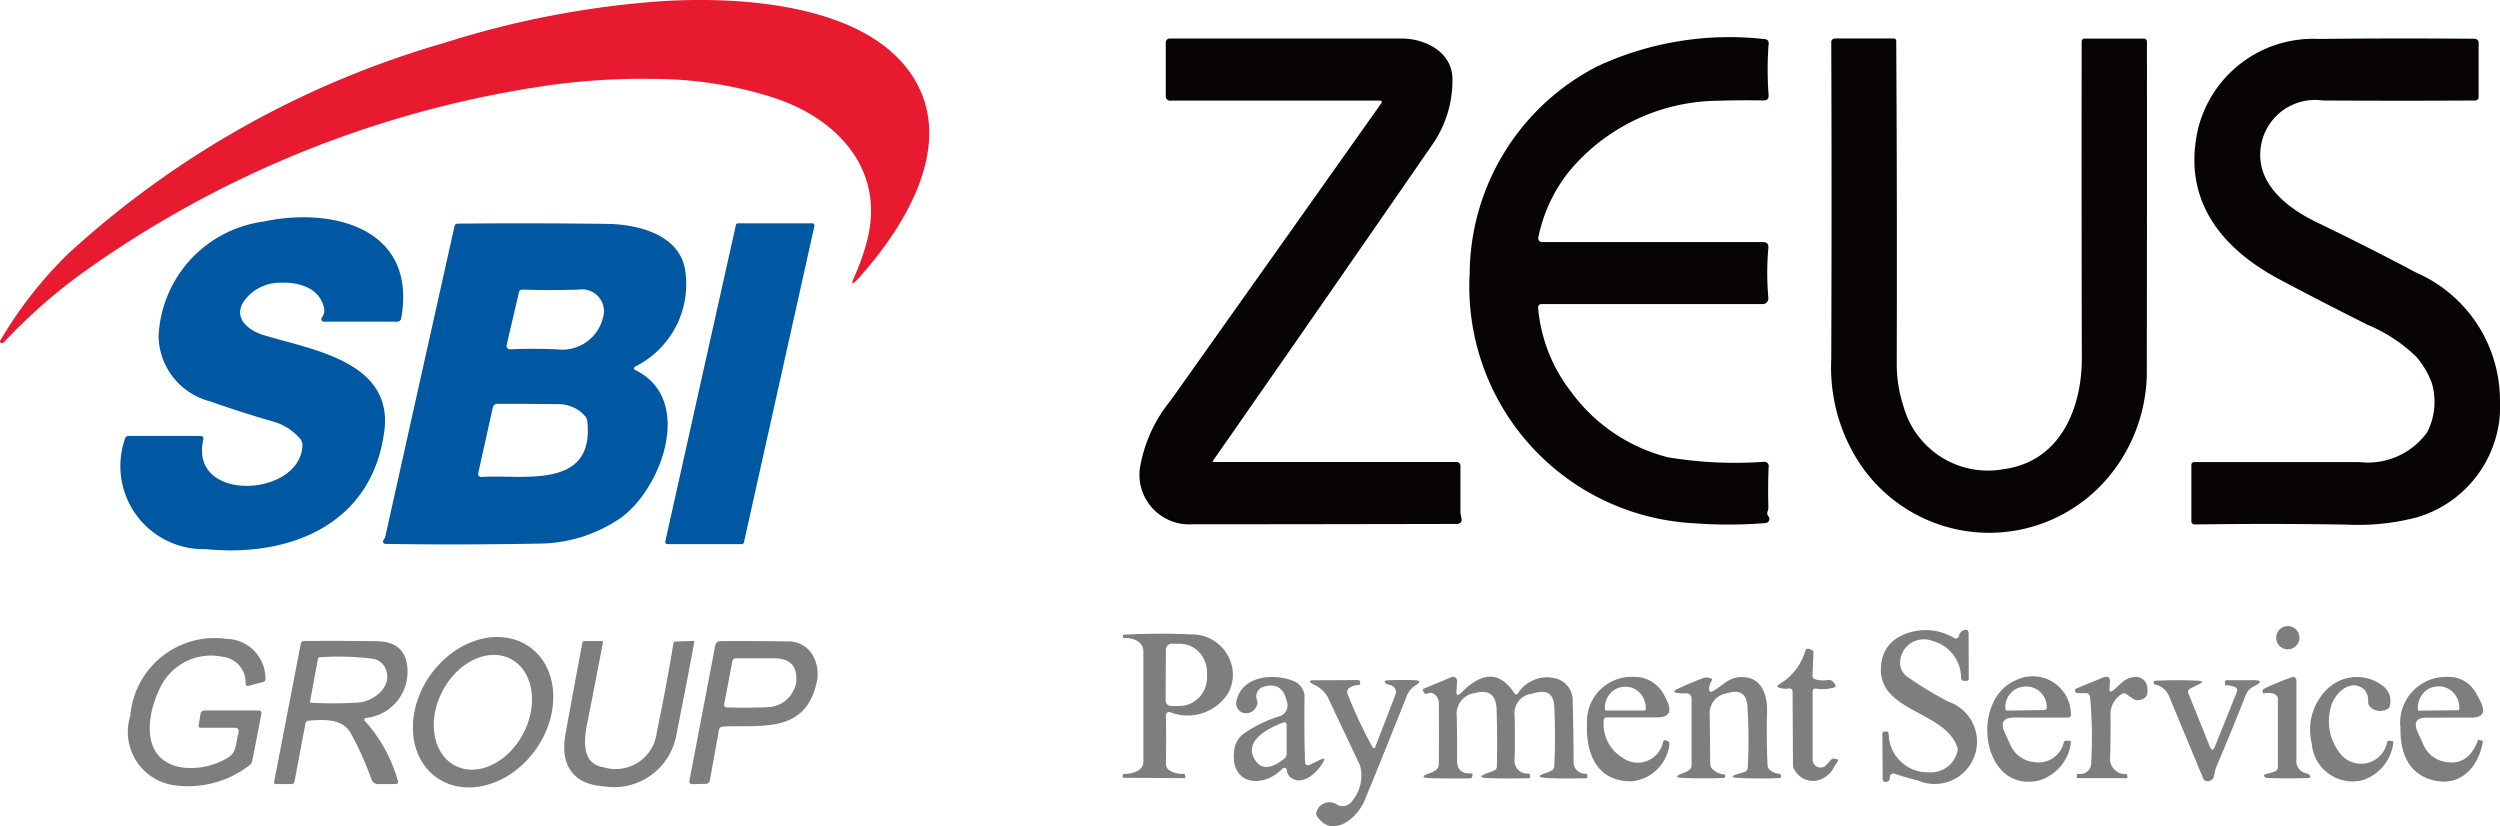 <svg id="tr02-01sbi" xmlns="http://www.w3.org/2000/svg" width="83.355" height="27.55" viewBox="0 0 83.355 27.55">
  <path id="パス_19177" data-name="パス 19177" d="M30.585,2.811c1.177,2.216-.492,4.843-1.971,6.479q-.316.349-.12-.081a7.358,7.358,0,0,0,.4-1.124c.656-2.405-.962-4.12-3.068-4.818a13.217,13.217,0,0,0-4.021-.636,22.488,22.488,0,0,0-3.735.247A35.331,35.331,0,0,0,2.711,9.127,18.067,18.067,0,0,0,.133,11.41a.1.1,0,0,1-.065.029.064.064,0,0,1-.049-.017.048.048,0,0,1-.01-.067A13.82,13.82,0,0,1,2.293,8.442,31.437,31.437,0,0,1,14.818,1.429a31,31,0,0,1,7.2-1.386C24.616-.128,29.142.094,30.585,2.811Z" transform="translate(0 0)" fill="#e71a2f"/>
  <path id="パス_19178" data-name="パス 19178" d="M61.787,3.888H54.822a.142.142,0,0,1-.16-.162l0-1.777a.132.132,0,0,1,.038-.093.128.128,0,0,1,.091-.038q4.1,0,7.743,0c.764,0,1.671.439,1.686,1.33a3.745,3.745,0,0,1-.692,2.239q-3.673,5.319-7.285,10.5-.034.05.025.05h8.075a.129.129,0,0,1,.144.147l0,1.507a.787.787,0,0,0,.027.189q.059.222-.171.222-4.629.01-8.8.012a1.657,1.657,0,0,1-1.747-1.85,4.8,4.8,0,0,1,1.034-2.286q3.572-5.034,7-9.877Q61.918,3.888,61.787,3.888Z" transform="translate(-15.793 -0.533)" fill="#080404"/>
  <path id="パス_19179" data-name="パス 19179" d="M71.646,10.8a5.3,5.3,0,0,0,1.1,2.793,5.763,5.763,0,0,0,3.222,2.18,13.638,13.638,0,0,0,3.2.152.143.143,0,0,1,.163.17q-.027.644-.009,1.332a.409.409,0,0,1-.027.156.148.148,0,0,0,.029.158.138.138,0,0,1,.022.142.137.137,0,0,1-.046.058.134.134,0,0,1-.069.025,15.158,15.158,0,0,1-2.409.006,7.9,7.9,0,0,1-7.459-8.328,7.82,7.82,0,0,1,4.272-6.913,10.437,10.437,0,0,1,5.558-.9.131.131,0,0,1,.137.16,11.4,11.4,0,0,0,0,1.7q.015.189-.171.185-.789-.013-1.519.01a6.531,6.531,0,0,0-4.969,2.365,5.191,5.191,0,0,0-1.019,2.191.131.131,0,0,0,0,.057.128.128,0,0,0,.024.051.124.124,0,0,0,.043.035.12.12,0,0,0,.054.013H79.14q.2,0,.182.2a9.217,9.217,0,0,0,0,1.661.19.19,0,0,1-.048.145.185.185,0,0,1-.138.061h-7.38a.11.11,0,0,0-.045.01.113.113,0,0,0-.038.028.115.115,0,0,0-.024.041A.118.118,0,0,0,71.646,10.8Z" transform="translate(-20.361 -0.527)" fill="#080404"/>
  <path id="パス_19180" data-name="パス 19180" d="M96.955,13.069a5.512,5.512,0,0,1-1.141,3.2,5.185,5.185,0,0,1-8.611-.576,5.847,5.847,0,0,1-.768-3.2q.019-5.466,0-10.536a.124.124,0,0,1,.139-.141h1.949a.077.077,0,0,1,.055.023.08.08,0,0,1,.023.056q.032,5.1.017,10.814a4.547,4.547,0,0,0,.234,1.4,2.922,2.922,0,0,0,3.338,2.066c1.871-.256,2.606-2.008,2.6-3.729q-.013-5.229-.006-10.532a.1.1,0,0,1,.027-.067.09.09,0,0,1,.065-.028l1.966,0c.078,0,.118.039.118.119Q96.965,7.592,96.955,13.069Z" transform="translate(-25.377 -0.533)" fill="#080404"/>
  <path id="パス_19181" data-name="パス 19181" d="M111.447,13.3a2.872,2.872,0,0,0-.511-.867,5.162,5.162,0,0,0-1.633-1.073q-1.707-.858-2.949-1.521c-1.964-1.05-3.249-2.687-2.691-5.045a3.954,3.954,0,0,1,4.014-2.964q2.525-.027,5.2-.006a.129.129,0,0,1,.05.011.128.128,0,0,1,.042.029A.13.13,0,0,1,113,1.9a.123.123,0,0,1,.009.05v1.8a.118.118,0,0,1-.131.133q-2.386.015-5.061,0a1.829,1.829,0,0,0-2.041,1.388c-.3,1.314.825,2.184,1.829,2.669q1.786.863,3.315,1.677a4.656,4.656,0,0,1,2.8,4.213,3.864,3.864,0,0,1-2.763,3.949,7.619,7.619,0,0,1-2.325.245q-2.509-.042-5.075-.006a.109.109,0,0,1-.125-.125l0-1.854a.09.09,0,0,1,.1-.1q2.853,0,5.5,0a2.443,2.443,0,0,0,2.262-.994A2.221,2.221,0,0,0,111.447,13.3Z" transform="translate(-30.367 -0.532)" fill="#080404"/>
  <path id="パス_19182" data-name="パス 19182" d="M9.873,12.976c-.475.592.051,1.033.574,1.2,1.557.486,4.355.856,4.049,3.209-.407,3.12-3.152,4.215-5.963,3.935a2.77,2.77,0,0,1-2.688-3.667.123.123,0,0,1,.131-.106H8.358q.133,0,.1.133c-.473,2.106,3.239,1.914,3.308.185a.338.338,0,0,0-.08-.229,1.842,1.842,0,0,0-.911-.574q-1.116-.322-2.074-.665A2.286,2.286,0,0,1,6.969,14.24a4.039,4.039,0,0,1,3.5-3.841c2.222-.484,5.123.17,4.593,3.209a.14.14,0,0,1-.152.129l-2.429,0a.082.082,0,0,1-.045-.013.086.086,0,0,1-.031-.036.091.091,0,0,1-.008-.048.092.092,0,0,1,.018-.045.375.375,0,0,0,.07-.324c-.158-.678-.852-.856-1.456-.833A1.478,1.478,0,0,0,9.873,12.976Z" transform="translate(-1.682 -3.011)" fill="#0058a2"/>
  <path id="パス_19183" data-name="パス 19183" d="M26.518,15.448c1.966.992.816,4.007-.549,4.939a4.865,4.865,0,0,1-2.715.833q-2.578.048-5.1.01a.079.079,0,0,1-.066-.04.077.077,0,0,1-.01-.038.076.076,0,0,1,.01-.038.339.339,0,0,1,.036-.058.156.156,0,0,0,.03-.067q1.156-5.188,2.31-10.359a.1.1,0,0,1,.034-.055.1.1,0,0,1,.059-.023q2.435-.025,4.982.008c1.04.012,2.431.353,2.614,1.549A3.065,3.065,0,0,1,26.519,15.3Q26.369,15.373,26.518,15.448Zm-1.089-1.825a.727.727,0,0,0-.808-.873q-.992.033-1.886,0a.114.114,0,0,0-.127.1L22.2,14.6a.118.118,0,0,0,.023.1.116.116,0,0,0,.042.032.114.114,0,0,0,.052.01q.745-.033,1.555,0A1.4,1.4,0,0,0,25.428,13.623Zm-3.692,3.068-.485,2.184a.1.1,0,0,0,0,.046.1.1,0,0,0,.057.068.1.1,0,0,0,.045.008c1.35-.091,3.789.459,3.536-1.858a.292.292,0,0,0-.074-.168,1.154,1.154,0,0,0-.882-.4q-.987-.013-2.047-.01a.154.154,0,0,0-.1.036A.161.161,0,0,0,21.737,16.691Z" transform="translate(-5.308 -3.095)" fill="#0058a2"/>
  <path id="パス_19184" data-name="パス 19184" d="M31.4,21.15,33.754,10.6a.075.075,0,0,1,.026-.042.074.074,0,0,1,.046-.016H36.3a.073.073,0,0,1,.032.007.076.076,0,0,1,.04.085l-2.35,10.546a.075.075,0,0,1-.026.042.074.074,0,0,1-.046.016H31.471a.073.073,0,0,1-.032-.007.075.075,0,0,1-.026-.021.076.076,0,0,1-.014-.064Z" transform="translate(-9.218 -3.096)" fill="#0058a2"/>
  <path id="パス_19185" data-name="パス 19185" d="M107.818,30.326a.387.387,0,1,0-.382-.387A.385.385,0,0,0,107.818,30.326Z" transform="translate(-31.543 -8.676)" fill="#7d7e7d"/>
  <path id="パス_19186" data-name="パス 19186" d="M89.075,34.615l0,.054a.124.124,0,0,1-.1.127.12.12,0,0,1-.07,0,.09.09,0,0,1-.068-.094l-.011-1.5a.073.073,0,0,1,.08-.083h.051a.071.071,0,0,1,.08.069,1.3,1.3,0,0,0,1.338,1.291.909.909,0,0,0,.949-.673.234.234,0,0,0,0-.166c-.432-1.262-2.8-1.17-2.526-2.841A1.138,1.138,0,0,1,89.322,30,1.835,1.835,0,0,1,91.215,30q.135.06.171-.085a.238.238,0,0,1,.156-.172q.158-.058.16.112l.006,1.486a.078.078,0,0,1-.089.089l-.068,0a.1.1,0,0,1-.1-.1A1.274,1.274,0,0,0,90.5,30.1a.792.792,0,0,0-1.082.773.581.581,0,0,0,.251.428,12.321,12.321,0,0,0,1.359.823,1.41,1.41,0,1,1-1,2.635q-.39-.1-.814-.237a.1.1,0,0,0-.046,0,.1.1,0,0,0-.043.018.106.106,0,0,0-.031.035A.11.11,0,0,0,89.075,34.615Z" transform="translate(-26.065 -8.729)" fill="#7d7e7d"/>
  <path id="パス_19187" data-name="パス 19187" d="M54.43,32.621q.015.742,0,1.609a.264.264,0,0,0,.118.237.8.8,0,0,0,.49.114.02.02,0,0,1,.011,0,.017.017,0,0,1,.006.008l.021.079q.015.06-.044.058l-2.026-.01q-.021,0-.019-.021l.006-.062a.05.05,0,0,1,.057-.05c.245.01.629-.094.629-.4q0-1.792,0-3.687c0-.333-.359-.453-.635-.437a.039.039,0,0,1-.046-.04l0-.06c0-.009,0-.013.011-.013a22.049,22.049,0,0,1,2.253-.012,1.359,1.359,0,0,1,1.293.829A1.262,1.262,0,0,1,56.5,31.9a1.591,1.591,0,0,1-1.937.624.1.1,0,0,0-.047,0,.1.1,0,0,0-.043.019.1.1,0,0,0-.041.083Zm0-2.191-.008,1.708a.184.184,0,0,0,.053.129.179.179,0,0,0,.128.054l.281,0a.866.866,0,0,0,.348-.072.9.9,0,0,0,.3-.207.965.965,0,0,0,.2-.311,1.006,1.006,0,0,0,.07-.367v-.158a.986.986,0,0,0-.263-.677.883.883,0,0,0-.639-.283l-.281,0a.179.179,0,0,0-.128.054A.184.184,0,0,0,54.434,30.43Z" transform="translate(-15.557 -8.782)" fill="#7d7e7d"/>
  <path id="パス_19188" data-name="パス 19188" d="M9.6,33.106H8.48q-.084,0-.07-.087l.059-.357a.141.141,0,0,1,.154-.133l1.777,0q.127,0,.1.125l-.3,1.542a.271.271,0,0,1-.116.177,3.355,3.355,0,0,1-2.471.653,1.793,1.793,0,0,1-1.485-2.307,2.831,2.831,0,0,1,3.222-2.577,1.323,1.323,0,0,1,1.287,1.326.1.1,0,0,1-.082.116l-.468.121q-.112.029-.112-.089a.857.857,0,0,0-.749-.873,1.877,1.877,0,0,0-2.068.964c-.492.942-.717,2.473.673,2.719a2.369,2.369,0,0,0,1.534-.312c.327-.173.278-.522.371-.829Q9.788,33.106,9.6,33.106Z" transform="translate(-1.786 -8.841)" fill="#7d7e7d"/>
  <path id="パス_19189" data-name="パス 19189" d="M20.217,34.707a1.814,1.814,0,0,1-.529-.667,2.231,2.231,0,0,1-.2-.89,2.832,2.832,0,0,1,.153-.978,3.258,3.258,0,0,1,.486-.917,3.218,3.218,0,0,1,.745-.716,2.739,2.739,0,0,1,.891-.406,2.145,2.145,0,0,1,.9-.034,1.781,1.781,0,0,1,.774.342,1.814,1.814,0,0,1,.529.667,2.231,2.231,0,0,1,.2.89,2.831,2.831,0,0,1-.153.978,3.256,3.256,0,0,1-.486.917,3.219,3.219,0,0,1-.745.716,2.74,2.74,0,0,1-.891.406,2.145,2.145,0,0,1-.9.034A1.781,1.781,0,0,1,20.217,34.707Zm.65-.366a1.2,1.2,0,0,0,.581.148,1.544,1.544,0,0,0,.638-.143,2.107,2.107,0,0,0,.6-.413,2.6,2.6,0,0,0,.729-1.351,2.166,2.166,0,0,0,.021-.732,1.6,1.6,0,0,0-.225-.622,1.218,1.218,0,0,0-.436-.417,1.2,1.2,0,0,0-.581-.148,1.545,1.545,0,0,0-.638.143,2.107,2.107,0,0,0-.6.413,2.56,2.56,0,0,0-.466.619,2.586,2.586,0,0,0-.264.731,2.168,2.168,0,0,0-.021.732,1.6,1.6,0,0,0,.225.622A1.218,1.218,0,0,0,20.867,34.341Z" transform="translate(-5.72 -8.827)" fill="#7d7e7d"/>
  <path id="パス_19190" data-name="パス 19190" d="M15.978,32.932a5,5,0,0,1,1.078,1.948q.065.148-.1.146l-.54,0a.231.231,0,0,1-.234-.168,10.24,10.24,0,0,0-.681-1.519c-.285-.515-.912-.464-1.407-.428a.111.111,0,0,0-.11.1l-.363,1.925a.1.1,0,0,1-.106.089l-.508,0q-.082,0-.065-.081l.888-4.6a.11.11,0,0,1,.108-.089q1.272-.01,2.426.008.873.012,1,.74A1.543,1.543,0,0,1,16,32.82a.06.06,0,0,0-.033.015.062.062,0,0,0-.018.031.063.063,0,0,0,0,.036A.061.061,0,0,0,15.978,32.932Zm.686-1.729a.538.538,0,0,0-.447-.357,9.024,9.024,0,0,0-1.766-.048.051.051,0,0,0-.049.046l-.264,1.43q-.006.037.028.039a13.282,13.282,0,0,0,1.587-.006C16.254,32.273,16.9,31.776,16.665,31.2Z" transform="translate(-3.801 -8.883)" fill="#7d7e7d"/>
  <path id="パス_19191" data-name="パス 19191" d="M27.388,33.053c-.1.526-.173,1.3.555,1.411a1.381,1.381,0,0,0,1.777-1.189q.314-1.48.553-2.951a.056.056,0,0,1,.059-.052l.6-.019q.042,0,.034.04-.289,1.571-.587,3.041A2.112,2.112,0,0,1,27.954,35.1c-1.049-.069-1.469-.725-1.277-1.767q.28-1.536.561-3.026a.057.057,0,0,1,.059-.05l.58,0q.055,0,.044.056Q27.654,31.7,27.388,33.053Z" transform="translate(-7.819 -8.882)" fill="#7d7e7d"/>
  <path id="パス_19192" data-name="パス 19192" d="M33.522,33.229l-.3,1.665a.135.135,0,0,1-.145.125l-.454.01a.087.087,0,0,1-.038-.008A.088.088,0,0,1,32.556,35a.089.089,0,0,1-.019-.074L33.4,30.4a.172.172,0,0,1,.058-.1.167.167,0,0,1,.106-.04q1.089-.008,2.228.01a.936.936,0,0,1,.9.54,1.259,1.259,0,0,1,.082.858c-.39,1.675-1.819,1.384-3.112,1.44A.136.136,0,0,0,33.522,33.229Zm.447-2.29L33.7,32.351q-.023.116.093.12.766.023,1.422-.012a.991.991,0,0,0,.816-.6.511.511,0,0,0,.063-.187q.1-.836-.726-.838l-1.266,0A.119.119,0,0,0,33.968,30.94Z" transform="translate(-9.552 -8.884)" fill="#7d7e7d"/>
  <path id="パス_19193" data-name="パス 19193" d="M85.068,32.064l0,2.245a.272.272,0,0,0,.047.152.266.266,0,0,0,.123.1.263.263,0,0,0,.156.011.265.265,0,0,0,.135-.08l.144-.162a.134.134,0,0,1,.139-.044l.061.013q.072.017.029.079c-.139.189-.179.366-.392.5a.7.7,0,0,1-1.028-.193.335.335,0,0,1-.068-.2L84.4,32.048a.11.11,0,0,0-.08-.105.111.111,0,0,0-.047,0,.679.679,0,0,1-.31-.021q-.135-.042-.013-.118a1.9,1.9,0,0,0,.869-1.1.1.1,0,0,1,.145-.075l.059.021a.1.1,0,0,1,.074.11l-.034.75a.113.113,0,0,0,.084.123.9.9,0,0,0,.428.027.184.184,0,0,1,.179.066l.051.062q.082.094-.038.127a1.315,1.315,0,0,1-.566.035Q85.068,31.925,85.068,32.064Z" transform="translate(-24.632 -8.988)" fill="#7d7e7d"/>
  <path id="パス_19194" data-name="パス 19194" d="M60.005,35.061a.088.088,0,0,0-.017-.046.085.085,0,0,0-.039-.03.084.084,0,0,0-.049,0,.085.085,0,0,0-.043.024c-.639.671-1.76.559-1.608-.609a.778.778,0,0,1,.335-.569,4.31,4.31,0,0,1,1.135-.557.383.383,0,0,0,.285-.507q-.148-.651-.73-.5a.34.34,0,0,0-.259.474.241.241,0,0,1-.015.173.373.373,0,0,1-.394.245.322.322,0,0,1-.228-.13.326.326,0,0,1-.057-.258c.171-.869,1.249-.948,1.893-.688a.573.573,0,0,1,.378.59q-.013,1.075.019,2.124a.1.1,0,0,0,.013.048.1.1,0,0,0,.081.051.1.1,0,0,0,.048-.009l.382-.183q.179-.087.08.089c-.2.36-.711.821-1.093.5A.308.308,0,0,1,60.005,35.061Zm-.127-1.586c-.525.189-1.4.655-.884,1.312.264.335.679.094.928-.114a.2.2,0,0,0,.074-.16l0-.956Q59.994,33.432,59.878,33.475Z" transform="translate(-17.098 -9.381)" fill="#7d7e7d"/>
  <path id="パス_19195" data-name="パス 19195" d="M68.281,32.386q-.025.276.169.079,1.047-1.064,1.76.025.053.081.118.008a1.146,1.146,0,0,1,1.331-.48.751.751,0,0,1,.494.752q.03.939.032,2.054a.383.383,0,0,0,.4.349.057.057,0,0,1,.059.066v.05a.032.032,0,0,1-.032.035q-.707.021-1.295-.006-.509-.023-.023-.181a.886.886,0,0,0,.16-.069.165.165,0,0,0,.087-.145q.046-.937,0-1.983-.029-.615-.618-.466l-.165.04a.651.651,0,0,0-.54.721q.019.694,0,1.449a.425.425,0,0,0,.452.484.062.062,0,0,1,.065.069v.052q0,.033-.032.033-.683.023-1.367,0-.435-.015-.027-.168l.209-.077a.156.156,0,0,0,.11-.156q.017-1.016-.009-1.875-.023-.719-.662-.576l-.068.015a.7.7,0,0,0-.6.781q.017.784.01,1.469,0,.468.49.426h.01l.009.006a.025.025,0,0,1,.006.009.025.025,0,0,1,0,.011l-.006.062a.079.079,0,0,1-.087.081q-.715.008-1.274-.006-.515-.012-.027-.179a.6.6,0,0,0,.181-.1.231.231,0,0,0,.066-.081.228.228,0,0,0,.024-.1q.01-1.033,0-2.039a.377.377,0,0,0-.1-.258.239.239,0,0,0-.279-.066.093.093,0,0,1-.133-.062l-.019-.048a.033.033,0,0,1,.019-.048l.935-.389a.136.136,0,0,1,.188.139Z" transform="translate(-19.718 -9.377)" fill="#7d7e7d"/>
  <path id="パス_19196" data-name="パス 19196" d="M75.462,33.433a1.31,1.31,0,0,0,.61,1.2.862.862,0,0,0,1.374-.526.065.065,0,0,1,.038-.041.064.064,0,0,1,.055,0l.076.042a.086.086,0,0,1,.035.039.09.09,0,0,1,.006.053,1.409,1.409,0,0,1-1.249,1.233c-1.163.021-1.544-.917-1.5-1.929a1.489,1.489,0,0,1,1.57-1.553,1.108,1.108,0,0,1,.99.586,2.221,2.221,0,0,1,.124.247q.219.518-.338.518l-1.675,0A.109.109,0,0,0,75.462,33.433Zm.1-.36,1.251,0a.056.056,0,0,0,.022,0,.057.057,0,0,0,.031-.031.058.058,0,0,0,0-.022v-.033a.749.749,0,0,0-.051-.271.713.713,0,0,0-.145-.229.662.662,0,0,0-.216-.153.628.628,0,0,0-.255-.053h-.038a.643.643,0,0,0-.467.209.732.732,0,0,0-.192.5v.033a.058.058,0,0,0,.017.041A.057.057,0,0,0,75.566,33.072Z" transform="translate(-21.993 -9.383)" fill="#7d7e7d"/>
  <path id="パス_19197" data-name="パス 19197" d="M80.3,32.432c.285-.145.492-.412.817-.461.757-.114,1.021.5,1,1.145q-.023.856.015,1.771a.231.231,0,0,0,.087.177.564.564,0,0,0,.308.118.06.06,0,0,1,.036.019.058.058,0,0,1,.015.037v.052a.03.03,0,0,1-.034.035q-.614.027-1.314,0-.513-.019-.017-.158l.146-.042a.157.157,0,0,0,.114-.143,17.438,17.438,0,0,0-.01-2.045q-.04-.617-.627-.455l-.1.027a.663.663,0,0,0-.53.713l.017,1.63a.257.257,0,0,0,.1.2.663.663,0,0,0,.355.15.055.055,0,0,1,.023.009.056.056,0,0,1,.017.018.057.057,0,0,1,0,.048.067.067,0,0,1-.065.046q-.641.023-1.285,0-.485-.015-.025-.172a.593.593,0,0,0,.16-.083A.2.2,0,0,0,79.6,34.9l0-2.2q0-.218-.213-.2a1.384,1.384,0,0,1-.219-.006q-.278-.029-.023-.147.4-.189.827-.349a.34.34,0,0,1,.285.013.04.04,0,0,1,.017.066.489.489,0,0,0-.087.279Q80.184,32.491,80.3,32.432Z" transform="translate(-23.2 -9.383)" fill="#7d7e7d"/>
  <path id="パス_19198" data-name="パス 19198" d="M94.7,33.3q-.551,0-.316.509l.181.389a.958.958,0,0,0,.814.588.861.861,0,0,0,.971-.657.082.082,0,0,1,.086-.058l.078,0q.1,0,.07.1A1.519,1.519,0,0,1,95.52,35.4c-1.9.43-2.315-2.652-.8-3.33a1.275,1.275,0,0,1,1.867,1.1q.021.131-.11.131Zm-.217-.233L95.7,33.05a.083.083,0,0,0,.032-.007A.084.084,0,0,0,95.777,33a.085.085,0,0,0,.006-.033l0-.025a.7.7,0,0,0-.205-.482.668.668,0,0,0-.479-.194h-.034a.664.664,0,0,0-.258.056.675.675,0,0,0-.217.153.691.691,0,0,0-.143.226.7.7,0,0,0-.047.265l0,.025a.085.085,0,0,0,.025.059A.083.083,0,0,0,94.482,33.069Z" transform="translate(-27.539 -9.375)" fill="#7d7e7d"/>
  <path id="パス_19199" data-name="パス 19199" d="M99.212,32.4c.2-.162.367-.4.635-.436a.392.392,0,0,1,.508.378q.043.358-.307.382a.27.27,0,0,1-.179-.052l-.207-.145a.135.135,0,0,0-.177,0,.793.793,0,0,0-.361.649q.008.638-.01,1.424a.511.511,0,0,0,.544.588.016.016,0,0,1,.017.015l.011.054q.015.069-.053.067l-1.614,0C98,35.324,98,35.316,98,35.3l0-.052a.06.06,0,0,1,.067-.067.361.361,0,0,0,.414-.382,14.547,14.547,0,0,0-.038-2.185.143.143,0,0,0-.046-.09.135.135,0,0,0-.093-.035l-.272,0a.079.079,0,0,1-.086-.071.086.086,0,0,1,0-.05.046.046,0,0,1,.027-.029l.9-.368q.255-.1.232.173l-.017.189Q99.083,32.5,99.212,32.4Z" transform="translate(-28.756 -9.379)" fill="#7d7e7d"/>
  <path id="パス_19200" data-name="パス 19200" d="M107.193,32.527a.548.548,0,0,0-.321-.029c-.055.01-.082-.013-.082-.069a.094.094,0,0,1,.015-.052.081.081,0,0,1,.035-.031,9.415,9.415,0,0,1,.93-.385.113.113,0,0,1,.139.056.117.117,0,0,1,.013.053q0,1.289,0,2.631a.415.415,0,0,0,.34.468.172.172,0,0,1,.09.046c.037.033.047.06.03.079a.063.063,0,0,1-.052.027q-.661.029-1.388,0a.112.112,0,0,1-.07-.029c-.049-.045-.042-.076.02-.094l.293-.085a.163.163,0,0,0,.086-.06.161.161,0,0,0,.033-.1V32.7A.174.174,0,0,0,107.193,32.527Z" transform="translate(-31.354 -9.382)" fill="#7d7e7d"/>
  <path id="パス_19201" data-name="パス 19201" d="M110.86,32.379c-.46-.41-1.009.114-1.125.582a1.727,1.727,0,0,0,.279,1.5.886.886,0,0,0,1.6-.337.062.062,0,0,1,.07-.046l.09.01c.037,0,.052.024.044.062a1.5,1.5,0,0,1-1.019,1.243,1.367,1.367,0,0,1-1.7-1.228,1.894,1.894,0,0,1,.489-1.783,1.418,1.418,0,0,1,1.9-.12.631.631,0,0,1,.215.655.131.131,0,0,1-.074.1.478.478,0,0,1-.583-.071.208.208,0,0,1-.067-.15A.584.584,0,0,0,110.86,32.379Z" transform="translate(-32.021 -9.38)" fill="#7d7e7d"/>
  <path id="パス_19202" data-name="パス 19202" d="M114.174,33.309q-.513,0-.3.474.059.135.183.409a.971.971,0,0,0,.8.6q.723.1,1.025-.727a.029.029,0,0,1,.042-.019l.107.037a.025.025,0,0,1,.017.031c-.144.836-.728,1.492-1.616,1.291-.865-.195-1.141-.921-1.13-1.744a1.527,1.527,0,0,1,1.543-1.711,1.039,1.039,0,0,1,.979.547c.054.091.106.19.158.295q.249.515-.316.515Zm-.239-.233,1.278-.015a.052.052,0,0,0,.036-.017.053.053,0,0,0,.015-.037v-.033a.738.738,0,0,0-.054-.273.722.722,0,0,0-.148-.23.67.67,0,0,0-.221-.152.636.636,0,0,0-.259-.051h-.038a.655.655,0,0,0-.473.215.739.739,0,0,0-.191.507v.033a.054.054,0,0,0,0,.021.058.058,0,0,0,.012.018.057.057,0,0,0,.018.012A.051.051,0,0,0,113.935,33.076Z" transform="translate(-33.265 -9.381)" fill="#7d7e7d"/>
  <path id="パス_19203" data-name="パス 19203" d="M64,34.34l.682-1.765a.215.215,0,0,0,.014-.106.211.211,0,0,0-.039-.1.278.278,0,0,0-.192-.116.242.242,0,0,1-.1-.042q-.063-.048-.042-.075a.072.072,0,0,1,.053-.027q.477-.025.943-.006.285.012.042.162a.749.749,0,0,0-.306.362q-.682,1.727-1.409,3.492c-.245.6-1.093,1.28-1.587.509a.142.142,0,0,1-.009-.146.447.447,0,0,1,.688-.225.385.385,0,0,0,.28.029.39.39,0,0,0,.226-.169,1.313,1.313,0,0,0,.251-1.183q-.582-1.218-1.074-2.27a1.022,1.022,0,0,0-.492-.428q-.224-.131.034-.131l1.46-.008a.075.075,0,0,1,.078.062.127.127,0,0,1,0,.058.051.051,0,0,1-.053.046.575.575,0,0,0-.287.083.165.165,0,0,0-.074.224,14.608,14.608,0,0,0,.833,1.777A.044.044,0,0,0,64,34.34Z" transform="translate(-18.151 -9.423)" fill="#7d7e7d"/>
  <path id="パス_19204" data-name="パス 19204" d="M103.523,34.314q.085.21.171,0l.737-1.835a.109.109,0,0,0,0-.079.111.111,0,0,0-.053-.06.644.644,0,0,0-.3-.066.049.049,0,0,1-.02,0,.051.051,0,0,1-.017-.011.053.053,0,0,1-.012-.016.048.048,0,0,1,0-.02l0-.058c0-.045.02-.067.063-.067l.876,0q.438,0,.021.206a.55.55,0,0,0-.275.306q-.468,1.195-.941,2.3a1.355,1.355,0,0,0-.1.343.223.223,0,0,1-.217.212.139.139,0,0,1-.152-.093q-.557-1.332-1.135-2.731a.652.652,0,0,0-.475-.4.041.041,0,0,1-.032-.025.074.074,0,0,1-.008-.06.049.049,0,0,1,.052-.039,13.943,13.943,0,0,1,1.448,0q.21.013.021.108l-.3.15a.118.118,0,0,0-.063.168Z" transform="translate(-29.844 -9.423)" fill="#7d7e7d"/>
</svg>
